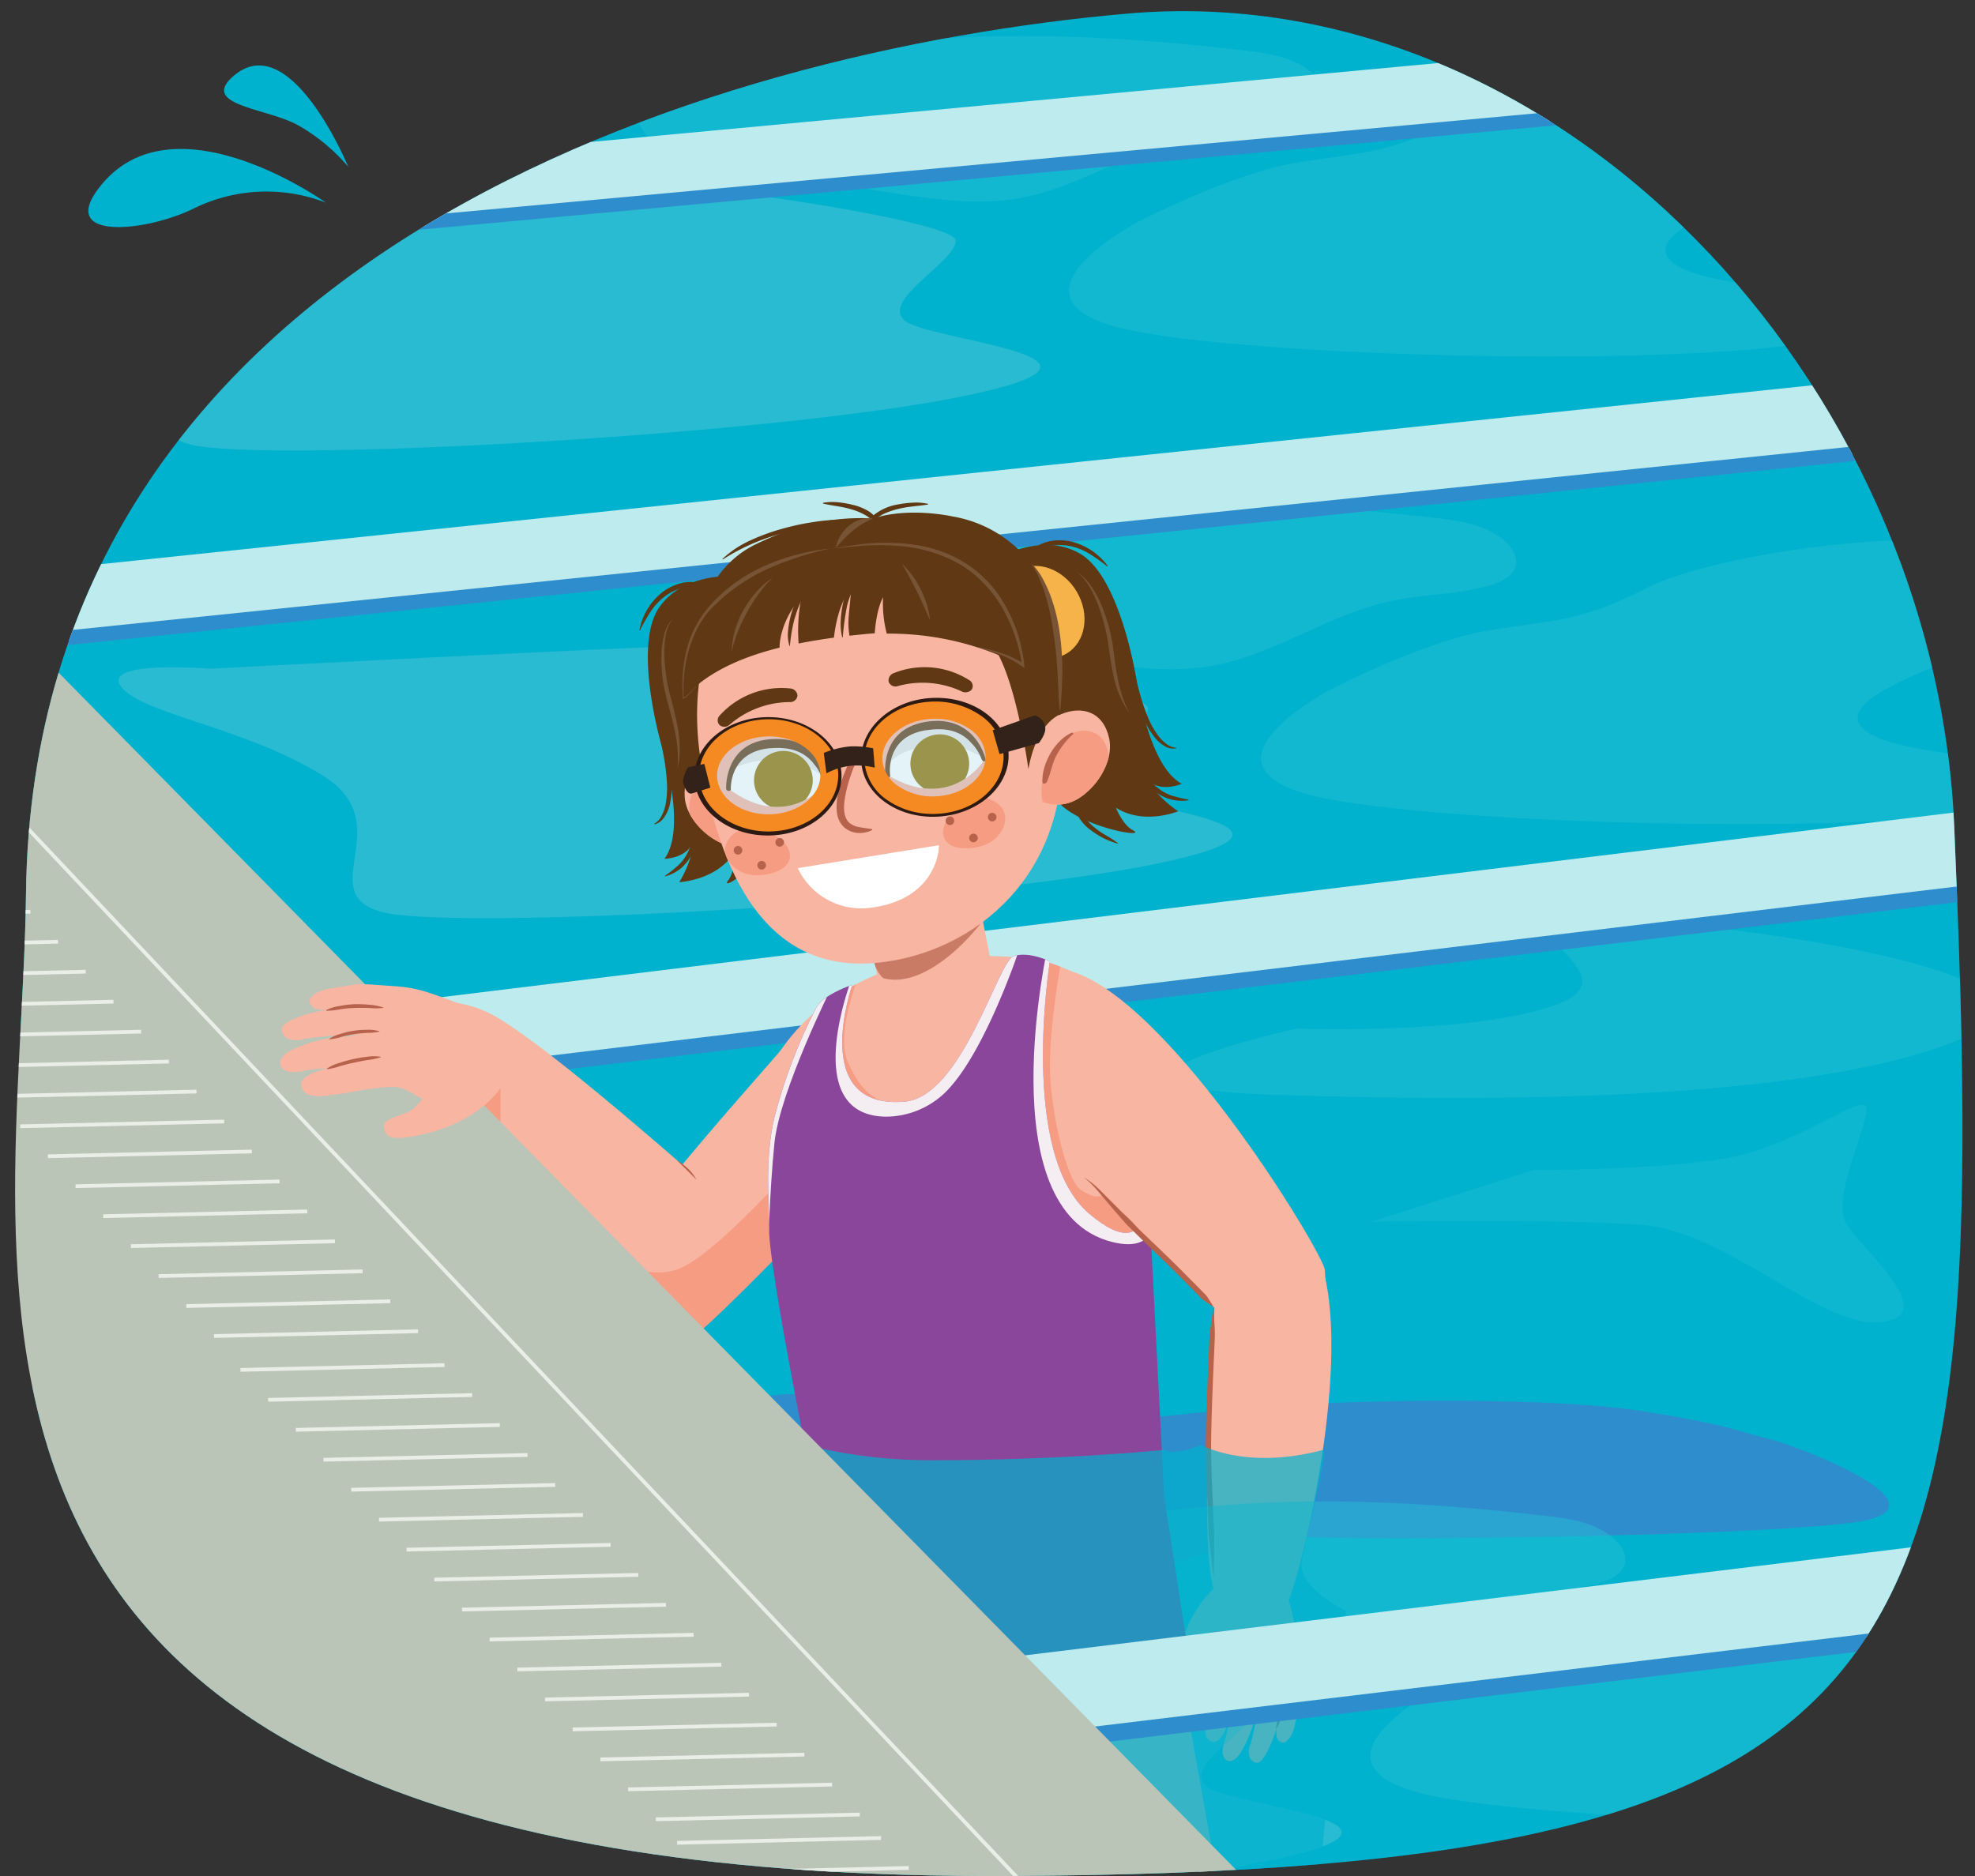<svg xmlns="http://www.w3.org/2000/svg" xmlns:xlink="http://www.w3.org/1999/xlink" width="380" height="361" viewBox="0 0 380 361"><rect x="0" y="0" width="380" height="361" fill="#333333" stroke="none"/><defs><clipPath id="a"><path d="M376,159C372.31,73.5,300-4.66,216.87,2.62,136,9.7,6.42,49,5,172c-.87,75.27-33,190,188.87,189C374.22,360.19,383,321,376,159Z" fill="none"/></clipPath><clipPath id="b"><path d="M164,189.5s-8.5,24,10,22.5c11.14-.9,18-27,21-28s7,1,7,1-6,36.91,7.5,48.5c7,6,9,3,9,3l3,3L224,288l5.12,33.16S200.41,330,197,342.26c0,0-30.46-11.76-36.46-37.76S148,243,148,237c0-5.7-.9-13.95,1-22a102,102,0,0,1,8-21C158.19,191.44,164,189.5,164,189.5Z" fill="#8a469a"/></clipPath><clipPath id="c"><path d="M190.76,183.61,187.69,168l-21.42,4.21,2,13.39a6.85,6.85,0,0,0,5.77,4.66C186.15,191.85,190.76,183.61,190.76,183.61Z" fill="none"/></clipPath><clipPath id="d"><path d="M131.74,153.41c-.35-5.22,3.19-7.55,7.65-7,2.37.28,5.65,4.35,6.77,7.17.39,1,2.59,7.21,1.16,8.15-3.64,2.39-7,1.61-10.12-.34C134.71,159.81,132,156.79,131.74,153.41Z" fill="#f8b5a2"/></clipPath><clipPath id="e"><path d="M158.78,150.86s-7.22,9.33-18.6.92c0,0-.37-7.83,8.36-8.51S158.78,150.86,158.78,150.86Z" fill="#fff"/></clipPath><clipPath id="f"><path d="M189.25,146.39s-6.23,10-18.41,2.8c0,0-1.16-7.75,7.45-9.32S189.25,146.39,189.25,146.39Z" fill="#fff"/></clipPath><clipPath id="g"><path d="M213.42,142.13c-1.09-5.12-5.13-6.41-9.27-4.69-2.21.91-5.08,5.83-5.39,8.84-.11,1.07-.83,7.11,1.91,8.05,4.11,1.42,7.13-.34,9.64-3.07C212.29,149.1,214.12,145.44,213.42,142.13Z" fill="#f8b5a2"/></clipPath><clipPath id="h"><path d="M427.6,93.47c8-58.46,61.12-98,140.67-93,77.39,4.86,190.4,23.37,189.48,107.85-.34,31.82,93.48,138.16-167.47,138.16C375.92,246.44,412.29,205.55,427.6,93.47Z" fill="none"/></clipPath></defs><g clip-path="url(#a)"><path d="M0,74.51V-40.31H399V406H10.75S0,72.75,0,74.51Z" fill="#00b2ce"/><path d="M135.17,270.85c-3.11,7.21,3.1,13.11,27.92,14.42S201.42,304.69,207,306s27.44-10.89,43.57-10.24,81.9,0,104.86-2.62-9.93-15.08-15.51-16.39-7.45-2.62-24.2-5.25-56.46-2.62-81.9,0-29.16,3.28-46.54,0a180,180,0,0,0-34.74-3.27C147.57,268.23,135.17,270.85,135.17,270.85Z" fill="#2e8ecd"/><path d="M176.75,196c2.24,19-42.5,62-45.73,62.46-10.72,1.62-14.77-4.3-14.08-12.83s35.62-45.22,37.48-48.68S174.5,177,176.75,196Z" fill="#f8b5a2"/><polygon points="205 326 227 321 235 366 205 326" fill="#f8b5a2"/><path d="M255,246c4.63,21.32-5.86,61.77-8,64-7.09,7.39-9,4.42-13-3s.12-54.32-.34-58.21S243.22,231.6,255,246Z" fill="#f8b5a2"/><path d="M233.5,251.5c.07,1.09.12,2.18.16,3.26a25.37,25.37,0,0,1,.05,3.26l-.29,6.5c-.17,4.33-.34,8.66-.39,13s.2,8.65.37,13l.14,3.25c0,.54.08,1.08.08,1.62l0,1.63-.1,6.52c-.28-2.16-.51-4.32-.75-6.48l-.18-1.62c-.06-.54,0-1.08-.08-1.62l-.14-3.25c-.17-4.34-.39-8.67-.37-13s.22-8.69.39-13l.29-6.5a23.77,23.77,0,0,1,.35-3.24C233.16,253.65,233.31,252.58,233.5,251.5Z" fill="#b7624b"/><path d="M247.22,335.25c-.55.33-1.41-.29-1.58-.94a5.27,5.27,0,0,1,0-1.77c-1,3.15-2.14,5.64-3.28,6.51-.78.58-1.72-.37-1.95-.89a3.82,3.82,0,0,1,.22-2.6,59.9,59.9,0,0,0,1.62-8.71c-.25.86-.88,4.21-1.16,5.06a21.9,21.9,0,0,1-2.45,5.44,4.24,4.24,0,0,1-1.14,1.24,1.47,1.47,0,0,1-1.48.16,2,2,0,0,1-.79-1.81,8.81,8.81,0,0,1,.48-2.15,22.27,22.27,0,0,0,.7-3.32c-.22.5-.45,1-.69,1.51-.51,1.08-1.29,2.3-2.32,2.25a1.86,1.86,0,0,1-1.48-1.65,6.74,6.74,0,0,1,.21-2.6c.9-4,1.34-4.32,2.18-8.31.78-3.73.21-3.5-1.06-6.87-1.8,1.48-1.88,1.15-3,3.34a7.85,7.85,0,0,1-1.19,2c-.53.56-1.19.3-1.77-.09s-1.11-1-.1-4.47c2.48-8.51,7.35-11.9,9.06-12.86l10.95,1.45c-.12,1.43,1.05,3.2,1.28,4.59,1.15,5.77,2.23,7.59,2,12.44-.26,6,0,4.71-1.28,9.41C249,332.76,248.54,334.46,247.22,335.25Z" fill="#f8b5a2"/><path d="M236.31,331.41a10.86,10.86,0,0,1,.74-2.07c.27-.68.53-1.35.75-2s.45-1.38.65-2.08a10.33,10.33,0,0,1,.68-2.08h.06a6.72,6.72,0,0,1-.27,2.19,20.58,20.58,0,0,1-1.41,4.18,7,7,0,0,1-1.13,1.91Z" fill="#b7624b"/><path d="M241.06,331.57a8.23,8.23,0,0,1,.63-1.93,19.06,19.06,0,0,0,.61-1.9,18.45,18.45,0,0,0,.42-2,9.56,9.56,0,0,1,.42-2h.06a6.13,6.13,0,0,1,0,2.05,13.67,13.67,0,0,1-.37,2,13.53,13.53,0,0,1-.68,1.94,6.12,6.12,0,0,1-1,1.78Z" fill="#b7624b"/><path d="M245.51,332.53a12.24,12.24,0,0,1,.49-2.22c.18-.73.34-1.46.45-2.2a21,21,0,0,0,.22-2.24,11.49,11.49,0,0,1,.22-2.27H247a8.6,8.6,0,0,1,.2,2.31,17.51,17.51,0,0,1-.17,2.29,16.91,16.91,0,0,1-.51,2.24,7,7,0,0,1-.9,2.11Z" fill="#b7624b"/><path d="M249.58,197.93s33.57,1.26,49.63-4.52-11.56-14.5,4.78-16.19,102.26,9.54,74.91,22-88.41,13-134.34,11.43S249.58,197.93,249.58,197.93Z" fill="#27bfd3" opacity="0.47"/><path d="M295,225.16s24.61,0,37.51-2.35,24.61-11.72,26.37-10-7,17.58-3.52,22.86,18.17,17.58,6.45,18.75-29.3-17.58-46.3-18.75-51.58-.59-51.58-.59Z" fill="#27bfd3" opacity="0.35"/><path d="M276.43,99.7c4.79.56,9.92,1.34,13.4,4.68,1.17,1.13,2.15,2.71,1.84,4.32-.37,2-2.51,3.14-4.46,3.76-6.27,2-13,1.81-19.45,3.17-12,2.54-22.52,10.36-34.63,12.51-8.37,1.48-16.94.16-25.34-1.16l-32.55-5.14c-6.44-1-14.18-3.17-15.73-9.5a4.24,4.24,0,0,1,.58-3.77,5.35,5.35,0,0,1,2.38-1.37c16.33-5.84,36.63-8.42,53.9-9.67C236.39,96.09,256.52,97.39,276.43,99.7Z" fill="#27bfd3" opacity="0.45"/><path d="M256.18,132.58s17.81-9.18,30-11.22,17.81-1.54,30.54-8.17,60.05-14.29,81.42-5.1-41.22,20.41-40.71,30.11,54.45,6.12,38.67,14.79-120.6,6.13-144,0S256.18,132.58,256.18,132.58Z" fill="#27bfd3" opacity="0.47"/><path d="M40.38,128.68s77.95-4.1,99.05-4.69,81.46,8.21,81.46,12.31-14.06,11.14-10,15.24,48.65,7,11.72,14.65-134.8,12.9-148.86,9.38,3.51-17-11.73-26.38-34.57-11.72-38.68-17S40.38,128.68,40.38,128.68Z" fill="#66c9d6" opacity="0.4"/><path d="M239.43,9.7c4.79.56,9.92,1.34,13.4,4.68,1.17,1.13,2.15,2.71,1.84,4.32-.37,2-2.51,3.14-4.46,3.76-6.27,2-13,1.81-19.45,3.17-12,2.54-22.52,10.36-34.63,12.51-8.37,1.48-16.94.16-25.34-1.16l-32.55-5.14c-6.44-1-14.18-3.17-15.73-9.5a4.24,4.24,0,0,1,.58-3.77,5.35,5.35,0,0,1,2.38-1.37c16.33-5.84,36.63-8.42,53.9-9.67C199.39,6.09,219.52,7.39,239.43,9.7Z" fill="#27bfd3" opacity="0.45"/><path d="M219.18,42.58s17.81-9.18,30-11.22,17.81-1.54,30.54-8.17,60.05-14.29,81.42-5.1S319.94,38.5,320.45,48.2,374.9,54.32,359.12,63s-120.6,6.13-144,0S219.18,42.58,219.18,42.58Z" fill="#27bfd3" opacity="0.47"/><path d="M3.38,38.68s78-4.1,99.05-4.69,81.46,8.21,81.46,12.31-14.06,11.14-10,15.24,48.65,7,11.72,14.65S50.85,89.09,36.79,85.57s3.51-17-11.73-26.38-34.57-11.72-38.68-17S3.38,38.68,3.38,38.68Z" fill="#66c9d6" opacity="0.4"/><path d="M297.43,291.7c4.79.56,9.92,1.34,13.4,4.68,1.17,1.13,2.15,2.71,1.84,4.32-.37,2-2.51,3.14-4.46,3.76-6.27,2-13,1.81-19.45,3.17-12,2.54-22.52,10.36-34.63,12.51-8.37,1.48-16.94.16-25.34-1.16l-32.55-5.14c-6.44-1-14.18-3.17-15.73-9.5a4.24,4.24,0,0,1,.58-3.77,5.35,5.35,0,0,1,2.38-1.37c16.33-5.84,36.63-8.42,53.9-9.67C257.39,288.09,277.52,289.39,297.43,291.7Z" fill="#27bfd3" opacity="0.45"/><path d="M277.18,324.58s17.81-9.18,30-11.22,17.81-1.54,30.54-8.17,60.05-14.29,81.42-5.1-41.22,20.41-40.71,30.11,54.45,6.12,38.67,14.79-120.6,6.13-144,0S277.18,324.58,277.18,324.58Z" fill="#27bfd3" opacity="0.47"/><path d="M61.38,320.68s78-4.1,99.05-4.69,81.46,8.21,81.46,12.31-14.06,11.14-10,15.24,48.65,7,11.72,14.65-134.8,12.9-148.86,9.38,3.51-17-11.73-26.38-34.57-11.72-38.68-17S61.38,320.68,61.38,320.68Z" fill="#66c9d6" opacity="0.4"/><line x1="9" y1="43.73" x2="371.12" y2="10" fill="none" stroke="#beebed" stroke-miterlimit="10" stroke-width="13.27"/><line x1="8.5" y1="49.5" x2="364.66" y2="16.79" fill="none" stroke="#2e8ecd" stroke-miterlimit="10" stroke-width="2.65"/><line x1="51" y1="203.58" x2="387.5" y2="162.5" fill="none" stroke="#beebed" stroke-miterlimit="10" stroke-width="15"/><line x1="65.5" y1="209.5" x2="381.5" y2="171.5" fill="none" stroke="#2e8ecd" stroke-miterlimit="10" stroke-width="3"/><line x1="6" y1="117.03" x2="368.12" y2="79.18" fill="none" stroke="#beebed" stroke-miterlimit="10" stroke-width="14.06"/><line x1="5.5" y1="123.5" x2="361.66" y2="86.8" fill="none" stroke="#2e8ecd" stroke-miterlimit="10" stroke-width="2.81"/><path d="M148,239s-38.17-34.7-52-43a21.55,21.55,0,0,0-9.38-3.15L86,211s33.8,36.41,44,40S148,239,148,239Z" fill="#f8b5a2"/><path d="M224,296s1.11-1-20.25-.49S158,295,158,295s-15.35-80.29-9-91,19.57-19.56,37-20c13-.32,28.67.78,32,20S224,296,224,296Z" fill="#f8b5a2"/><path d="M203.61,186.4c19.06,1.86,51.06,54.7,51.3,58,1.09,14.63-7.34,13.52-15.53,11S204,219.55,201,217,184.55,184.55,203.61,186.4Z" fill="#f8b5a2"/><path d="M197.9,183.78,204,186s-2,11-2,19,3,22,6,24,4,1,4,1l9.5,9.5L215,248l-18-16-4-30Z" fill="#f69c83"/><path d="M164.66,189.42S161,199,163,204s5,8,8,8,1,2,1,2l-14-3,1-14,3.41-6.3Z" fill="#f69c83"/><polygon points="90.72 215.31 96.3 209.41 96.3 220.36 90.72 215.31" fill="#f69c83"/><path d="M115.23,241.22S124,247,131,244s22-20,22-20l-1.21,15.46s-17.48,18-18.63,17.75S115.23,241.22,115.23,241.22Z" fill="#f69c83"/><path d="M164,189.5s-8.5,24,10,22.5c11.14-.9,18-27,21-28s7,1,7,1-6,36.91,7.5,48.5c7,6,9,3,9,3l3,3L224,288l5.12,33.16S200.41,330,197,342.26c0,0-30.46-11.76-36.46-37.76S148,243,148,237c0-5.7-.9-13.95,1-22a102,102,0,0,1,8-21C158.19,191.44,164,189.5,164,189.5Z" fill="#8a469a"/><g clip-path="url(#b)"><path d="M164,188s-10.49,26.59,6.38,26.88A16.48,16.48,0,0,0,183,209c7-8,13-26,13-26Z" fill="#f4edf1"/><path d="M201.7,181.58S190,233,214,239c17.89,4.47,2-28,2-28Z" fill="#f4edf1"/><path d="M160,190s-10,20-11,30-1.21,21.29-1.21,21.29L145,213l7.84-21.85Z" fill="#f4edf1"/></g><path d="M208.5,226.5a18.88,18.88,0,0,1,3.43,2.81l3.13,3.13c1,1.05,2.13,2,3.14,3.1s2.07,2.08,3.13,3.11c2.12,2,4.27,4.08,6.34,6.17l3.12,3.14.77.79a5.29,5.29,0,0,1,.74.83c.4.64.83,1.26,1.2,1.92-.65-.4-1.25-.84-1.88-1.25a4.86,4.86,0,0,1-.81-.76l-.77-.79-3.11-3.14c-2.08-2.09-4.19-4.11-6.34-6.16l-3.15-3.11c-1.05-1-2-2.2-3-3.31l-2.86-3.38A21.27,21.27,0,0,0,208.5,226.5Z" fill="#b7624b"/><path d="M135.17,270.67S153,281,179,281s45-2,45-2,1,1,5.35-.29c1.72-.51,1.65-.71,1.65-.71s8.6,5,23.6,1c1.13-.3-4.2,20.45-4.2,22,0,5,8.6,9,8.6,9l-6,60-88.48-45.27L151,322.5Z" fill="#00b2ce" opacity="0.71"/><line x1="188.43" y1="327.72" x2="383" y2="304" fill="none" stroke="#beebed" stroke-miterlimit="10" stroke-width="16.1"/><line x1="202.9" y1="334.79" x2="361.55" y2="315.72" fill="none" stroke="#2e8ecd" stroke-miterlimit="10" stroke-width="3.22"/><path d="M-33.93,305.83-42,184l8.07-100.53L239,361S-28,414-33.93,305.83Z" fill="#bac5b8"/><line x1="-35.51" y1="116.1" x2="202.5" y2="368.5" fill="none" stroke="#e9eee7" stroke-miterlimit="10" stroke-width="0.72"/><line x1="0.52" y1="169.69" x2="-38.73" y2="170.61" fill="none" stroke="#e9eee7" stroke-miterlimit="10" stroke-width="0.72"/><line x1="-33.4" y1="176.37" x2="5.85" y2="175.45" fill="none" stroke="#e9eee7" stroke-miterlimit="10" stroke-width="0.72"/><line x1="-28.08" y1="182.14" x2="11.17" y2="181.22" fill="none" stroke="#e9eee7" stroke-miterlimit="10" stroke-width="0.72"/><line x1="-22.75" y1="187.9" x2="16.5" y2="186.98" fill="none" stroke="#e9eee7" stroke-miterlimit="10" stroke-width="0.72"/><line x1="-17.42" y1="193.67" x2="21.83" y2="192.75" fill="none" stroke="#e9eee7" stroke-miterlimit="10" stroke-width="0.72"/><line x1="-12.09" y1="199.43" x2="27.15" y2="198.52" fill="none" stroke="#e9eee7" stroke-miterlimit="10" stroke-width="0.72"/><line x1="-6.77" y1="205.2" x2="32.48" y2="204.28" fill="none" stroke="#e9eee7" stroke-miterlimit="10" stroke-width="0.72"/><line x1="-1.44" y1="210.96" x2="37.81" y2="210.05" fill="none" stroke="#e9eee7" stroke-miterlimit="10" stroke-width="0.72"/><line x1="3.89" y1="216.73" x2="43.14" y2="215.81" fill="none" stroke="#e9eee7" stroke-miterlimit="10" stroke-width="0.72"/><line x1="9.21" y1="222.5" x2="48.46" y2="221.58" fill="none" stroke="#e9eee7" stroke-miterlimit="10" stroke-width="0.72"/><line x1="14.54" y1="228.26" x2="53.79" y2="227.34" fill="none" stroke="#e9eee7" stroke-miterlimit="10" stroke-width="0.72"/><line x1="19.87" y1="234.03" x2="59.12" y2="233.11" fill="none" stroke="#e9eee7" stroke-miterlimit="10" stroke-width="0.72"/><line x1="25.19" y1="239.79" x2="64.44" y2="238.87" fill="none" stroke="#e9eee7" stroke-miterlimit="10" stroke-width="0.72"/><line x1="30.52" y1="245.56" x2="69.77" y2="244.64" fill="none" stroke="#e9eee7" stroke-miterlimit="10" stroke-width="0.72"/><line x1="35.85" y1="251.32" x2="75.1" y2="250.41" fill="none" stroke="#e9eee7" stroke-miterlimit="10" stroke-width="0.72"/><line x1="41.18" y1="257.09" x2="80.43" y2="256.17" fill="none" stroke="#e9eee7" stroke-miterlimit="10" stroke-width="0.72"/><line x1="85.52" y1="262.69" x2="46.27" y2="263.61" fill="none" stroke="#e9eee7" stroke-miterlimit="10" stroke-width="0.72"/><line x1="51.6" y1="269.37" x2="90.85" y2="268.45" fill="none" stroke="#e9eee7" stroke-miterlimit="10" stroke-width="0.72"/><line x1="56.92" y1="275.14" x2="96.17" y2="274.22" fill="none" stroke="#e9eee7" stroke-miterlimit="10" stroke-width="0.72"/><line x1="62.25" y1="280.9" x2="101.5" y2="279.98" fill="none" stroke="#e9eee7" stroke-miterlimit="10" stroke-width="0.72"/><line x1="67.58" y1="286.67" x2="106.83" y2="285.75" fill="none" stroke="#e9eee7" stroke-miterlimit="10" stroke-width="0.72"/><line x1="72.91" y1="292.43" x2="112.15" y2="291.52" fill="none" stroke="#e9eee7" stroke-miterlimit="10" stroke-width="0.72"/><line x1="78.23" y1="298.2" x2="117.48" y2="297.28" fill="none" stroke="#e9eee7" stroke-miterlimit="10" stroke-width="0.72"/><line x1="83.56" y1="303.96" x2="122.81" y2="303.05" fill="none" stroke="#e9eee7" stroke-miterlimit="10" stroke-width="0.72"/><line x1="88.89" y1="309.73" x2="128.14" y2="308.81" fill="none" stroke="#e9eee7" stroke-miterlimit="10" stroke-width="0.72"/><line x1="94.21" y1="315.5" x2="133.46" y2="314.58" fill="none" stroke="#e9eee7" stroke-miterlimit="10" stroke-width="0.72"/><line x1="99.54" y1="321.26" x2="138.79" y2="320.34" fill="none" stroke="#e9eee7" stroke-miterlimit="10" stroke-width="0.72"/><line x1="104.87" y1="327.03" x2="144.12" y2="326.11" fill="none" stroke="#e9eee7" stroke-miterlimit="10" stroke-width="0.72"/><line x1="110.19" y1="332.79" x2="149.44" y2="331.87" fill="none" stroke="#e9eee7" stroke-miterlimit="10" stroke-width="0.72"/><line x1="115.52" y1="338.56" x2="154.77" y2="337.64" fill="none" stroke="#e9eee7" stroke-miterlimit="10" stroke-width="0.72"/><line x1="120.85" y1="344.32" x2="160.1" y2="343.41" fill="none" stroke="#e9eee7" stroke-miterlimit="10" stroke-width="0.72"/><line x1="126.18" y1="350.09" x2="165.43" y2="349.17" fill="none" stroke="#e9eee7" stroke-miterlimit="10" stroke-width="0.72"/><line x1="169.52" y1="353.69" x2="130.27" y2="354.61" fill="none" stroke="#e9eee7" stroke-miterlimit="10" stroke-width="0.72"/><line x1="135.6" y1="360.37" x2="174.85" y2="359.45" fill="none" stroke="#e9eee7" stroke-miterlimit="10" stroke-width="0.72"/><path d="M190.76,185.61,187.69,170l-21.42,4.21L169,189c.84,2.55,2.41,2.94,5.08,3.23C186.15,193.85,190.76,185.61,190.76,185.61Z" fill="#f8b5a2"/><g clip-path="url(#c)"><g opacity="0.7"><path d="M193.12,170c-.32,4.15-16.44,25.81-27.12,16-15.89-2.29-4.56-17.78-4.56-17.78L191,164.8S193.32,167.36,193.12,170Z" fill="#b7624b"/></g></g><path d="M134.27,113c.09.17,0,0-.13,0a2.47,2.47,0,0,0-.41-.09,4.59,4.59,0,0,0-.91,0,7.88,7.88,0,0,0-1.86.32,9.7,9.7,0,0,0-3.34,1.77,11.68,11.68,0,0,0-2.55,2.87,34.72,34.72,0,0,0-1.94,3.44l-.11,0a12.21,12.21,0,0,1,4-7,9.91,9.91,0,0,1,3.65-2,7.65,7.65,0,0,1,2.08-.32,5.71,5.71,0,0,1,1.08.07,2.6,2.6,0,0,1,.56.15,1.31,1.31,0,0,1,.3.14.86.86,0,0,1,.35.42Z" fill="#603813"/><path d="M143.71,170.47a19.09,19.09,0,0,1,1.51-2.45,18.15,18.15,0,0,0,1.41-2.4,10.88,10.88,0,0,0,.89-2.57,7.61,7.61,0,0,0,0-2.65l.81-.19a8.25,8.25,0,0,1-1,5.81,17.32,17.32,0,0,1-1.59,2.44,17.74,17.74,0,0,1-2,2.06Z" fill="#603813"/><path d="M127.84,165.26c4.41-5.9-.46-21.49-.46-21.49s-5.77-19.38-.53-26.9S143.26,111,143.26,111c8.14,2.45,11.71,21.66,11.71,21.66l-.67,3.08c-1.09,5.16-3.11,15.5-3.05,20.54.08,6.86-13.47,16.22-11.09,13.06.9-1.2,1.15-3.22,1.12-5.25a2.56,2.56,0,0,0-.2.26c-3.47,5.1-10.38,5.4-10.38,5.4a21.2,21.2,0,0,0,3-9C133.15,165.21,127.84,165.26,127.84,165.26Z" fill="#603813"/><ellipse cx="142.31" cy="128.65" rx="9.32" ry="7.68" transform="translate(6.51 264.16) rotate(-87.05)" fill="#f5b34a"/><path d="M129.52,119a6.9,6.9,0,0,0-1.42,3.32,17.75,17.75,0,0,0-.27,3.64,34.51,34.51,0,0,0,.29,3.65,29.45,29.45,0,0,0,.67,3.59c.61,2.36,1.26,4.76,1.69,7.22a25.69,25.69,0,0,1,.31,3.72,16.39,16.39,0,0,1-.41,3.7,24.82,24.82,0,0,0-.58-7.3c-.46-2.4-1.24-4.73-1.79-7.16a29.49,29.49,0,0,1-.75-7.43,15.93,15.93,0,0,1,.5-3.7A6.64,6.64,0,0,1,129.52,119Z" fill="#775435"/><path d="M127.92,168.55a26.39,26.39,0,0,0,2.54-2,8.46,8.46,0,0,0,1.86-2.5,11,11,0,0,0,1-3c.12-.52.11-1.05.19-1.57s0-1.07,0-1.6l.83,0a13.53,13.53,0,0,1-.15,3.36,9.88,9.88,0,0,1-1.09,3.23A9.11,9.11,0,0,1,131,167.1a8.23,8.23,0,0,1-3,1.54Z" fill="#603813"/><path d="M125.9,158.5a3.49,3.49,0,0,0,1.42-1.55,8,8,0,0,0,.71-2,16.61,16.61,0,0,0,.29-4.35,38.47,38.47,0,0,0-.5-4.4c-.24-1.46-.55-2.91-.86-4.36l.81-.2c.34,1.46.74,2.92,1,4.41a29.73,29.73,0,0,1,.47,4.52,16.74,16.74,0,0,1-.44,4.56,7,7,0,0,1-1,2.13,3.16,3.16,0,0,1-1.86,1.37Z" fill="#603813"/><path d="M198.65,106.34a.8.8,0,0,1,.13-.52,2.13,2.13,0,0,1,.22-.27,3.75,3.75,0,0,1,.44-.37,6.82,6.82,0,0,1,.95-.52,7.64,7.64,0,0,1,2-.58,9.79,9.79,0,0,1,4.14.25,12.26,12.26,0,0,1,6.61,4.59l-.09.09a31.53,31.53,0,0,0-3.21-2.3,11.79,11.79,0,0,0-3.53-1.53,9.65,9.65,0,0,0-3.78-.19,8.65,8.65,0,0,0-1.81.49,5.64,5.64,0,0,0-.81.42,3.15,3.15,0,0,0-.33.25c-.11.06-.13.25-.13.06Z" fill="#603813"/><path d="M215.12,162.35a16.25,16.25,0,0,1-2.68-1,17.31,17.31,0,0,1-2.48-1.54,8.22,8.22,0,0,1-3.32-4.85l.81-.18a7.68,7.68,0,0,0,1.16,2.39,10.62,10.62,0,0,0,1.9,2,16,16,0,0,0,2.29,1.58,19.34,19.34,0,0,1,2.39,1.58Z" fill="#603813"/><path d="M227.37,150.82c-6.49-3.48-8.65-19.66-8.65-19.66s-3-20-10.9-24.61-17.34,1.63-17.34,1.63c-6.35,5.66-1.46,24.58-1.46,24.58l1.9,2.5c3.17,4.22,9.38,12.74,11.45,17.32,2.83,6.26,19.07,9,15.57,7.16-1.33-.71-2.4-2.43-3.23-4.29l.29.15c5.3,3.16,11.69.51,11.69.51a21.28,21.28,0,0,1-6.51-6.87C222.54,153,227.37,150.82,227.37,150.82Z" fill="#603813"/><ellipse cx="200.5" cy="117.79" rx="7.75" ry="9.26" transform="translate(-32.04 118.63) rotate(-30.64)" fill="#f5b34a"/><path d="M207.18,110.1a8.41,8.41,0,0,1,2.66,2.55,19.09,19.09,0,0,1,1.84,3.23,33.13,33.13,0,0,1,2.21,7.09c.48,2.44.61,4.88,1.11,7.26a25.56,25.56,0,0,0,2.25,6.93,19.56,19.56,0,0,1-2.94-6.78c-.54-2.42-.84-4.87-1.2-7.27a38,38,0,0,0-1.94-7,22.9,22.9,0,0,0-1.6-3.26A9.1,9.1,0,0,0,207.18,110.1Z" fill="#775435"/><path d="M228.67,154a8.35,8.35,0,0,1-3.33-.15,9,9,0,0,1-3.06-1.49,10.16,10.16,0,0,1-2.35-2.46,14,14,0,0,1-1.56-3l.77-.31c.25.47.46,1,.71,1.43s.51.93.83,1.34a10.8,10.8,0,0,0,2.13,2.29,8.37,8.37,0,0,0,2.74,1.48,26,26,0,0,0,3.15.74Z" fill="#603813"/><path d="M226.3,144a3.11,3.11,0,0,1-2.26-.46,6.84,6.84,0,0,1-1.78-1.52,16.39,16.39,0,0,1-2.32-3.95,31.1,31.1,0,0,1-1.49-4.29c-.43-1.44-.69-2.93-1-4.4l.82-.16c.33,1.44.66,2.89,1.07,4.32a38.13,38.13,0,0,0,1.4,4.19,16.74,16.74,0,0,0,2.1,3.83,8.3,8.3,0,0,0,1.49,1.53,3.64,3.64,0,0,0,1.95.8Z" fill="#603813"/><path d="M131.74,153.41c-.35-5.22,3.19-7.55,7.65-7,2.37.28,5.65,4.35,6.77,7.17.39,1,2.59,7.21,1.16,8.15-3.64,2.39-7,1.61-10.12-.34C134.71,159.81,132,156.79,131.74,153.41Z" fill="#f8b5a2"/><g clip-path="url(#d)"><path d="M134,151.72c-2.35,2.11-1.79,7.41,2.1,10.91,3.68,3.32,7.52,5.46,9.87,3.35s1.71-7-1.37-11C140.56,149.72,136.38,149.61,134,151.72Z" fill="#f69c83"/><path d="M138.35,150.34c3.66.51,7.28,4.39,8,7.6.1.44-.53.52-.79.22-1.09-1.23-1.76-2.72-2.8-4a15.32,15.32,0,0,0-4.52-3.47A.18.18,0,0,1,138.35,150.34Z" fill="#b7624b"/></g><path d="M135,147.39c4.13,23.32,13.76,39.91,33.95,37.86,18.43-1.86,37.29-16.89,35.26-43.68-1.78-23.54-18.49-42.69-40.9-41.33C144.84,101.37,130.34,120.88,135,147.39Z" fill="#f8b5a2"/><path d="M201.73,114.21a24.29,24.29,0,0,0-18.52-14.84S175,97.51,168,99.76c-8-.38-14.69,1.18-22.47,4.92-13.94,6.69-12.23,25.47-12.23,25.47l13.79-13.87,24.61-3,19.36,6.47.49,1.06-.68,3.19c4.6,6.09,7,24,7,24,.67-3.81,2.44-8.88,6.2-10.59C205,127.13,203.69,119,201.73,114.21Z" fill="#603813"/><path d="M158.78,150.86s-7.22,9.33-18.6.92c0,0-.37-7.83,8.36-8.51S158.78,150.86,158.78,150.86Z" fill="#fff"/><g clip-path="url(#e)"><path d="M161.49,146.86c-4.16-2.55-8.67-4.87-13.65-5.06a13.72,13.72,0,0,0-10.92,4.35c-1.73,2,1.22,4.87,3,2.86,2.1-2.43,7.07-2.94,10.2-2.74a14.7,14.7,0,0,1,9.42,4.18C161.47,152.22,163.74,148.24,161.49,146.86Z" opacity="0.1"/><path d="M145.09,150.52a5.65,5.65,0,1,0,5.24-6A5.66,5.66,0,0,0,145.09,150.52Z" fill="#917100"/></g><path d="M158.74,150.71h0c.25,0,.35-.76.33-1,0-.09-.94-8-10.58-7.48-9.14.53-8.78,9.42-8.78,9.5a.49.49,0,0,0,.48.47c.24,0,.44-.09.43-.34s-.26-7.34,7.78-7.9h.17c3.71-.26,6.47.82,8.22,3.3a6.78,6.78,0,0,1,1.39,2.62C158.22,150.1,158.5,150.75,158.74,150.71Z" fill="#603813"/><path d="M189.25,146.39s-6.23,10-18.41,2.8c0,0-1.16-7.75,7.45-9.32S189.25,146.39,189.25,146.39Z" fill="#fff"/><g clip-path="url(#f)"><path d="M192.67,143c-4.34-2.24-9-4.2-14-4a13.75,13.75,0,0,0-10.56,5.17c-1.57,2.13,1.59,4.76,3.16,2.63,1.91-2.59,6.81-3.33,9.94-3.37,4.08-.05,6.19,1.5,9.73,3.32C193.3,147.89,195,144.15,192.67,143Z" opacity="0.1"/><path d="M175.25,147.92a5.65,5.65,0,1,0,4.6-6.52A5.64,5.64,0,0,0,175.25,147.92Z" fill="#917100"/></g><path d="M189.27,146.5h0c.25,0,.43-.12.37-.36,0-.09-1.95-8.76-11.5-7.23-9,1.46-7.79,10.23-7.77,10.31a.46.46,0,0,0,.51.4c.24-.06.43-.17.39-.42s-1-7.44,6.93-8.69l.17,0c3.67-.58,6.53.19,8.52,2.47a8.56,8.56,0,0,1,1.77,2.59C188.73,145.78,189,146.53,189.27,146.5Z" fill="#603813"/><path d="M186,133.2a1.49,1.49,0,0,1-1-.17h0a17.84,17.84,0,0,0-12.28-1,1.39,1.39,0,0,1-1.73-.82,1.48,1.48,0,0,1,1-1.69,16,16,0,0,1,14.43,1.32,1.31,1.31,0,0,1,.56,1.83A1.49,1.49,0,0,1,186,133.2Z" fill="#603813"/><path d="M139.54,139.85a1.56,1.56,0,0,0,.88-.43h0A17.85,17.85,0,0,1,152,135.1a1.4,1.4,0,0,0,1.44-1.26,1.49,1.49,0,0,0-1.41-1.36,16,16,0,0,0-13.53,5.18,1.31,1.31,0,0,0,0,1.91A1.51,1.51,0,0,0,139.54,139.85Z" fill="#603813"/><path d="M139.51,163.53c0,2.48,2.69,4.84,5.85,4.9s6.59-1.22,6.63-3.7-2.86-4.41-6.47-5.25C142.44,158.76,139.55,161.06,139.51,163.53Z" fill="#f69c83"/><circle cx="150.02" cy="162.09" r="0.83" fill="#b7624b"/><circle cx="146.55" cy="166.5" r="0.83" fill="#b7624b"/><circle cx="142" cy="163.62" r="0.83" fill="#b7624b"/><path d="M146.71,159.77a.83.83,0,1,1-.9-.76A.83.83,0,0,1,146.71,159.77Z" fill="#b7624b"/><path d="M193.27,156.48c.72,2.37-1.27,5.39-4.3,6.3s-6.68.61-7.39-1.76,1.56-5,4.81-6.82C189.16,152.67,192.56,154.11,193.27,156.48Z" fill="#f69c83"/><circle cx="182.77" cy="157.94" r="0.83" fill="#b7624b"/><circle cx="187.3" cy="161.25" r="0.83" fill="#b7624b"/><circle cx="190.9" cy="157.24" r="0.83" fill="#b7624b"/><path d="M185.32,154.81a.84.84,0,1,0,.66-1A.85.85,0,0,0,185.32,154.81Z" fill="#b7624b"/><path d="M165,144.19a.12.12,0,0,1,.09-.05s.11.05.1.11v.18l0,.17-.06.33c0,.21-.1.42-.15.63-.12.42-.24.83-.39,1.23-.29.8-.62,1.58-.88,2.38a25.49,25.49,0,0,0-1.21,4.83c-.22,1.58-.14,3.29.83,4.25a3.8,3.8,0,0,0,2,.91c.77.16,1.59.24,2.48.39l0,.18a5.48,5.48,0,0,1-2.65.56,4.46,4.46,0,0,1-2.72-1.07,4.54,4.54,0,0,1-1.38-2.63,10,10,0,0,1,0-2.78,21.79,21.79,0,0,1,1.44-5.1c.33-.81.66-1.62,1.06-2.39a11.59,11.59,0,0,1,.69-1.12,5.12,5.12,0,0,1,.4-.52,2.62,2.62,0,0,1,.22-.25l.11-.13.06-.05,0,0s0,0,0,0,.07.11.09.09a.06.06,0,0,0,.06,0Z" fill="#b7624b"/><path d="M178.57,97.08c-1.86.31-3.69.37-5.47.79a16.29,16.29,0,0,0-2.57.8,9.34,9.34,0,0,0-2.26,1.35l-.55-.58a10.19,10.19,0,0,1,5.21-2.4,20.81,20.81,0,0,1,2.82-.32,10.29,10.29,0,0,1,2.82.24Z" fill="#603813"/><path d="M158.36,96.76a10,10,0,0,1,2.83-.11,19.42,19.42,0,0,1,2.81.48,10.44,10.44,0,0,1,2.7,1,5.81,5.81,0,0,1,2.19,2l-.7.44A5.77,5.77,0,0,0,166.25,99a11.7,11.7,0,0,0-2.48-1c-1.74-.53-3.57-.67-5.41-1.09Z" fill="#603813"/><path d="M162.72,100.87a35.76,35.76,0,0,0-6.17.51,57.63,57.63,0,0,0-6.11,1.28,39.69,39.69,0,0,0-11.37,5l-.08-.09a19.63,19.63,0,0,1,5.27-3.53,40.51,40.51,0,0,1,6-2.22,46.92,46.92,0,0,1,6.2-1.35,32,32,0,0,1,6.36-.43Z" fill="#603813"/><path d="M191.7,113.28s-8-12.28-32.52-7.68c-32,6-27.69,28.75-27.69,28.75,4.18-4.66,10.57-7.76,18.5-9.72,0,0-.17-4.8,4.23-9.8a32.48,32.48,0,0,0-.56,9c2-.41,4.8-.86,6.8-1.13,0,0,.53-6.32,3.35-9.52-.56,6.17-.76,6.35-.37,9.15,1.37-.15,3.53-.38,4.87-.47,0,0,.2-4.29,1.6-6.93a22.88,22.88,0,0,0,.71,7,55.79,55.79,0,0,1,20.92,3.88c2.81,1.23,2.35.92,5.7,2.26A26.71,26.71,0,0,0,191.7,113.28Z" fill="#603813"/><path d="M159.91,105.52a63,63,0,0,0-11.79,3.76,35.81,35.81,0,0,0-10.19,6.79,18.38,18.38,0,0,0-2.1,2.23,19.26,19.26,0,0,0-1.63,2.6,23.67,23.67,0,0,0-2.07,5.79,26.94,26.94,0,0,0-.61,6.14l0,.78v.68s0,.07,0,0,.17-.1.24-.17l.3-.24.58-.51c.76-.71,1.5-1.43,2.23-2.17-.7.76-1.41,1.52-2.15,2.25l-.57.54c-.1.08-.19.17-.3.25l-.16.12c-.07,0-.09.1-.27.06a.21.21,0,0,1-.05-.15V134l0-.39-.05-.78a27.13,27.13,0,0,1,.45-6.23,20.67,20.67,0,0,1,5.69-11,31.1,31.1,0,0,1,10.36-7,37.75,37.75,0,0,1,6-2A44.37,44.37,0,0,1,159.91,105.52Z" fill="#775435"/><path d="M187.39,124.37a34,34,0,0,1,5,1.21,17.78,17.78,0,0,1,4.64,2.2l-.39.22a31.2,31.2,0,0,0-4.05-11.46,23.26,23.26,0,0,0-3.77-4.74,20.9,20.9,0,0,0-4.85-3.61,28.4,28.4,0,0,0-11.7-3.18,48.53,48.53,0,0,0-6.15,0l-6.16.55q3.06-.48,6.13-.89a41.54,41.54,0,0,1,6.21-.18,31.54,31.54,0,0,1,6.19.82,24.69,24.69,0,0,1,5.85,2.23,22.49,22.49,0,0,1,8.9,8.67A29.19,29.19,0,0,1,197.08,128l0,.54-.44-.32a19.17,19.17,0,0,0-4.44-2.33A38.77,38.77,0,0,0,187.39,124.37Z" fill="#775435"/><path d="M148.64,111.33a5.88,5.88,0,0,0-1.45,1.41,19.43,19.43,0,0,0-1.25,1.59,35,35,0,0,0-2.16,3.42,29.66,29.66,0,0,0-1.74,3.64l-.37.94-.31,1c-.26.64-.36,1.31-.59,2a15.88,15.88,0,0,1,.66-4.09,18.51,18.51,0,0,1,1.62-3.84,19.79,19.79,0,0,1,2.39-3.4,20.57,20.57,0,0,1,1.46-1.49c.26-.23.54-.44.82-.65A2.37,2.37,0,0,1,148.64,111.33Z" fill="#775435"/><path d="M173.57,108.5a16.85,16.85,0,0,1,3.62,5,17.22,17.22,0,0,1,1.77,5.9c-.84-1.88-1.61-3.73-2.52-5.53S174.59,110.29,173.57,108.5Z" fill="#775435"/><path d="M151.9,124.3a7.12,7.12,0,0,1-.29-2.71,18.61,18.61,0,0,1,.43-2.69,18.85,18.85,0,0,1,2-5l.73.4c-.38.78-.75,1.57-1.08,2.38s-.58,1.64-.84,2.47a31.41,31.41,0,0,0-.87,5.16Z" fill="#603813"/><path d="M162.05,122.65a11,11,0,0,1-.29-3.13,19.65,19.65,0,0,1,.38-3.14,9.92,9.92,0,0,1,3-5.61l.55.63a9.14,9.14,0,0,0-1.71,2.36,14.85,14.85,0,0,0-1,2.81,51.86,51.86,0,0,0-.83,6.07Z" fill="#603813"/><path d="M213.42,142.13c-1.09-5.12-5.13-6.41-9.27-4.69-2.21.91-5.08,5.83-5.39,8.84-.11,1.07-.83,7.11,1.91,8.05,4.11,1.42,7.13-.34,9.64-3.07C212.29,149.1,214.12,145.44,213.42,142.13Z" fill="#f8b5a2"/><g clip-path="url(#g)"><path d="M210.75,141.12c2.83,1.4,3.74,6.65.94,11.08-2.65,4.18-5.76,7.29-8.59,5.89s-3.55-6.28-1.67-11C203.92,141,207.92,139.73,210.75,141.12Z" fill="#f69c83"/><path d="M206.22,141c-3.38,1.48-5.82,6.19-5.65,9.48,0,.45.66.36.83,0,.71-1.48.95-3.1,1.61-4.61a15.14,15.14,0,0,1,3.41-4.57A.18.18,0,0,0,206.22,141Z" fill="#b7624b"/></g><path d="M160.84,105.37a6.28,6.28,0,0,1,.86-2.28,7.79,7.79,0,0,1,1.63-1.9,6.78,6.78,0,0,1,2.2-1.22,5.19,5.19,0,0,1,2.47-.21c-.75.35-1.44.69-2.09,1.07a13.78,13.78,0,0,0-1.81,1.29,19.8,19.8,0,0,0-1.65,1.53C161.92,104.19,161.4,104.81,160.84,105.37Z" fill="#775435"/><path d="M198.62,108.58a13,13,0,0,1,2.12,3,25.11,25.11,0,0,1,1.49,3.35,34.59,34.59,0,0,1,1.7,7.11,55.85,55.85,0,0,1,.48,7.31l-.12,3.66-.29,3.65h-.12c-.21-2.47-.27-4.89-.41-7.3s-.35-4.79-.73-7.14a50,50,0,0,0-1.39-7c-.15-.58-.35-1.13-.52-1.7s-.41-1.12-.65-1.66a15.43,15.43,0,0,0-1.64-3.21Z" fill="#775435"/><path d="M153.49,167.06a13.54,13.54,0,0,0,14.24,7.59c12-1.62,13-10.6,12.92-12Z" fill="#fff"/><ellipse cx="147.13" cy="149.7" rx="11.02" ry="8.29" transform="translate(-23.6 27.59) rotate(-9.92)" fill="#addae9" opacity="0.33"/><ellipse cx="178.88" cy="146.15" rx="11.02" ry="8.29" transform="translate(-22.51 33.01) rotate(-9.92)" fill="#addae9" opacity="0.33"/><path d="M148.17,160.77c-7.8.2-14.32-4.75-14.54-11s5.94-11.56,13.74-11.77,14.33,4.76,14.54,11S156,160.57,148.17,160.77Zm-.68-19.32c-5.78.15-10.36,3.82-10.21,8.19s5,7.79,10.77,7.64,10.36-3.82,10.21-8.18S153.28,141.3,147.49,141.45Z" fill="#2d1a13"/><path d="M148.28,160c-7.38.19-13.56-4.5-13.77-10.45s5.63-10.95,13-11.14,13.56,4.5,13.77,10.45S155.67,159.8,148.28,160Zm-.64-18.29c-5.47.14-9.81,3.62-9.66,7.75s4.71,7.38,10.19,7.24,9.81-3.62,9.67-7.75S153.12,141.56,147.64,141.7Z" fill="#f58922"/><path d="M181.11,157.1c-7.79.72-14.68-3.81-15.36-10.08s5.12-12,12.91-12.67,14.68,3.8,15.35,10.07S188.9,156.38,181.11,157.1ZM179,137.83c-5.77.53-10.09,4.5-9.62,8.86s5.55,7.46,11.32,6.93,10.1-4.51,9.63-8.86S184.81,137.3,179,137.83Z" fill="#2d1a13"/><path d="M178.57,156.6a15,15,0,0,1-7.68-2.52,10,10,0,0,1-4.57-7.51c-.41-5.94,5.26-11.12,12.63-11.54a15.37,15.37,0,0,1,9.55,2.53,10,10,0,0,1,4.57,7.5c.41,5.95-5.26,11.12-12.63,11.54A14.58,14.58,0,0,1,178.57,156.6Zm2.08-18.27a14.41,14.41,0,0,0-1.47,0c-5.47.31-9.68,3.92-9.4,8a6.73,6.73,0,0,0,3.14,5,11.68,11.68,0,0,0,7.29,1.9c5.47-.31,9.68-3.92,9.4-8a6.73,6.73,0,0,0-3.14-5A11.35,11.35,0,0,0,180.65,138.33Z" fill="#f58922"/><path d="M158.5,144.89l.51,3.92a13.13,13.13,0,0,1,4.75-1.46,14.47,14.47,0,0,1,4.54.36L168,144a18.09,18.09,0,0,0-4.54-.36A17.82,17.82,0,0,0,158.5,144.89Z" fill="#33221a"/><path d="M135.52,147l1.15,4.57-3.51,1.11s-.88.51-1.67-1.81c-.38-1.12.88-3.23.88-3.23Z" fill="#33221a"/><path d="M191,140.52l1.32,4.6,7.56-2.13s1.38-1.71,1.23-2.93a2.78,2.78,0,0,0-2-2.4Z" fill="#33221a"/><path d="M59.72,192.08c-.47.63.17,1.75.94,2a6.12,6.12,0,0,0,2.14.2c-3.94.78-7.09,1.84-8.29,3.11-.81.85.21,2.11.82,2.47a4.67,4.67,0,0,0,3.16.07,70,70,0,0,1,10.72-.8c-1.08.18-5.19.5-6.26.73a26.27,26.27,0,0,0-6.88,2.23,5.18,5.18,0,0,0-1.65,1.22A1.78,1.78,0,0,0,54,205.1a2.41,2.41,0,0,0,2.08,1.19,11.21,11.21,0,0,0,2.65-.29,27,27,0,0,1,4.11-.41c-.64.2-1.28.41-1.91.63-1.38.47-3,1.25-3,2.51a2.22,2.22,0,0,0,1.79,2,8,8,0,0,0,3.16.1c4.91-.57,5.39-1,10.31-1.54,4.61-.45,4.25.21,8.15,2.19-2,2-1.63,2.11-4.42,3.13a9.82,9.82,0,0,0-2.59,1.18c-.74.56-.52,1.39-.13,2.15s1.1,1.46,5.38.71c10.6-1.87,15.33-7.31,16.71-9.24L96,196c-1.75,0-3.73-1.69-5.38-2.15-6.8-2.15-8.86-3.69-14.73-4.08-7.27-.48-5.69-.63-11.53.31C63,190.31,60.86,190.6,59.72,192.08Z" fill="#f8b5a2"/><path d="M62.93,205.75a12.76,12.76,0,0,0,2.58-.62c.86-.23,1.71-.46,2.57-.64s1.72-.35,2.59-.5a13,13,0,0,0,2.6-.55v-.08a8.85,8.85,0,0,0-2.67,0,25.32,25.32,0,0,0-5.23,1.16,8.36,8.36,0,0,0-2.46,1.11Z" fill="#b7624b"/><path d="M63.36,200a10.55,10.55,0,0,0,2.41-.5,21.2,21.2,0,0,1,2.37-.49,24.18,24.18,0,0,1,2.42-.25,11.1,11.1,0,0,0,2.44-.24v-.08a7.45,7.45,0,0,0-2.48-.27,15.79,15.79,0,0,0-4.9.75,7.42,7.42,0,0,0-2.29,1Z" fill="#b7624b"/><path d="M62.78,194.5a14.82,14.82,0,0,0,2.74-.29,22.54,22.54,0,0,1,2.72-.25c.9-.05,1.82,0,2.73,0a12.83,12.83,0,0,0,2.77,0v-.08a10.08,10.08,0,0,0-2.75-.54,21.69,21.69,0,0,0-2.79-.1,18.37,18.37,0,0,0-2.77.33,8.75,8.75,0,0,0-2.67.8Z" fill="#b7624b"/></g><path d="M62.71,39S32.41,17.3,18.58,36.79c-6.69,9.43,9.51,7.8,18.6,3.38A31.64,31.64,0,0,1,62.71,39Z" fill="#00b2ce"/><path d="M67,32.09S56,5.37,45.08,14.5c-7,5.88,6.53,6.23,12.49,9.73A35.48,35.48,0,0,1,67,32.09Z" fill="#00b2ce"/><path d="M130.23,223.25A13.11,13.11,0,0,1,132.5,225a8.63,8.63,0,0,1,1.5,2" fill="#b7624b"/><g clip-path="url(#h)"><path d="M365.32,45.78a18.93,18.93,0,0,0,1.16,1.93C378.6,65.89,467.76,107,567.6,96.53,671.29,85.64,829.44,47.21,829.44,47.21L789.89-8.06l-406,31Z" fill="#95c78e"/><path d="M332.67,92.27,562.26,79S573.2,54.34,546.05,56.5c0,0,8.16-11.92-6.06-18.92S516.07,42,516.07,42s10.08-25.84-23.84-32.53-43.49,16-43.49,16,0-9.38-12.2-10.29C425.19,14.31,425,22.33,425,22.33s-21.12-25-57-10.48c-15.44,6.23-29.23,23.6-23.82,43.83,0,0-20-3.42-23.24,13.11S332.67,92.27,332.67,92.27Z" fill="#5da37f"/></g></svg>